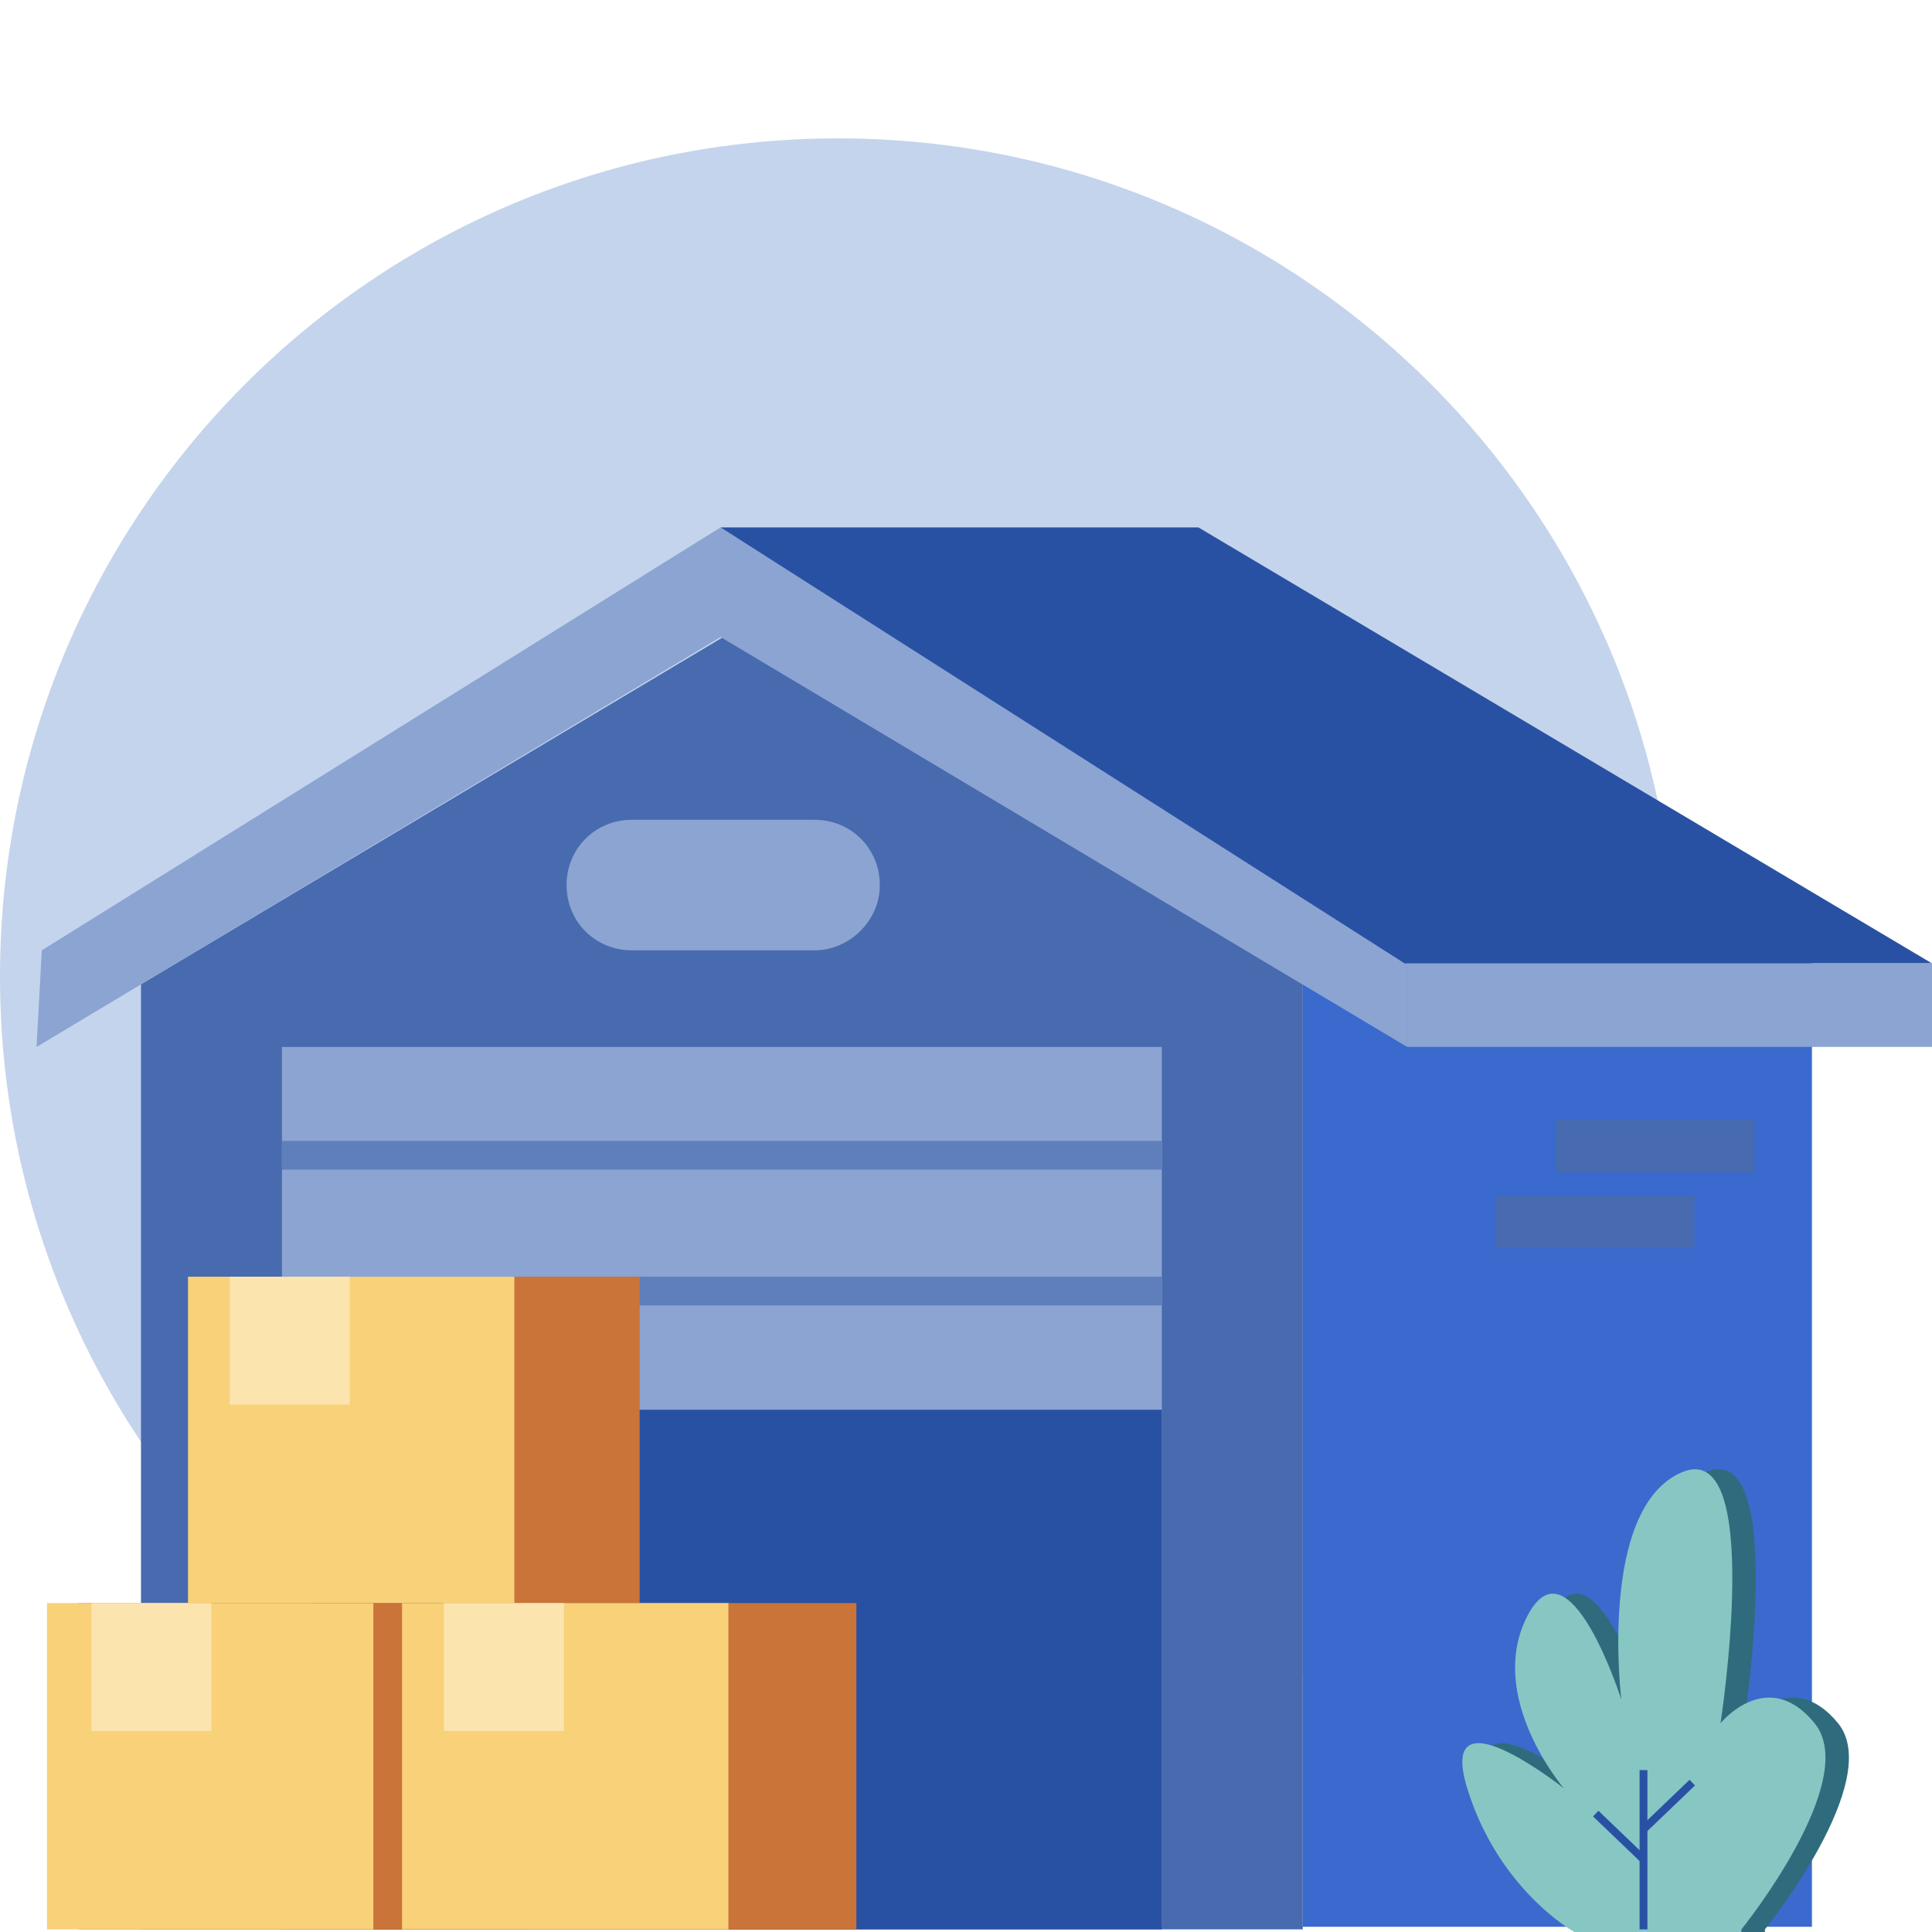 
<svg width="40" height="40" viewBox="0 0 40 40" fill="none" xmlns="http://www.w3.org/2000/svg">
<path d="M17.351 37.568C26.934 37.568 34.703 29.799 34.703 20.216C34.703 10.633 26.934 2.865 17.351 2.865C7.768 2.865 0 10.633 0 20.216C0 29.799 7.768 37.568 17.351 37.568Z" fill="#C4D4EC"/>
<path d="M37.514 19.676H26.973V39.892H37.514V19.676Z" fill="#3A6ACD"/>
<path d="M26.973 39.946H2.919V20.379L14.973 13.19L26.973 20.379V39.946Z" fill="#486AAF"/>
<path d="M0.757 21.676L14.919 13.189L29.135 21.676V19.838L14.919 10.919L0.865 19.676L0.757 21.676Z" fill="#8BA4D2"/>
<path d="M16.865 19.676H13.081C12.325 19.676 11.73 19.081 11.73 18.325C11.73 17.568 12.325 16.973 13.081 16.973H16.865C17.622 16.973 18.216 17.568 18.216 18.325C18.216 19.081 17.568 19.676 16.865 19.676Z" fill="#8BA4D2"/>
<path d="M24.054 21.676H5.838V39.892H24.054V21.676Z" fill="#8BA4D2"/>
<path d="M24.054 23.622H5.838V24.216H24.054V23.622Z" fill="#5F7FBC"/>
<path d="M24.054 26.433H5.838V27.027H24.054V26.433Z" fill="#5F7FBC"/>
<path d="M24.054 29.189H5.838V29.784H24.054V29.189Z" fill="#5F7FBC"/>
<path d="M24.054 29.189H5.838V39.946H24.054V29.189Z" fill="#2951A3"/>
<path d="M8.378 33.19H1.622V39.946H8.378V33.19Z" fill="#CA7439"/>
<path d="M7.73 33.19H0.973V39.946H7.73V33.19Z" fill="#F8D179"/>
<path d="M4.378 33.19H1.892V35.838H4.378V33.19Z" fill="#FBE4AE"/>
<path d="M13.243 26.433H6.487V33.189H13.243V26.433Z" fill="#CA7439"/>
<path d="M10.649 26.433H3.892V33.189H10.649V26.433Z" fill="#F8D179"/>
<path d="M7.243 26.433H4.757V29.081H7.243V26.433Z" fill="#FBE4AE"/>
<path d="M17.73 33.19H10.973V39.946H17.73V33.19Z" fill="#CA7439"/>
<path d="M15.081 33.19H8.324V39.946H15.081V33.19Z" fill="#F8D179"/>
<path d="M11.676 33.19H9.189V35.838H11.676V33.19Z" fill="#FBE4AE"/>
<path d="M14.919 10.919H24.811L40 19.946H29.081L14.919 10.919Z" fill="#2951A3"/>
<path d="M36.541 39.946C36.541 39.946 39.027 36.865 38.054 35.676C37.081 34.486 36.108 35.676 36.108 35.676C36.108 35.676 37.027 29.73 35.297 30.486C33.568 31.243 34.054 35.189 34.054 35.189C34.054 35.189 32.973 31.784 32.108 33.459C31.297 35.081 32.865 37.027 32.865 37.027C32.865 37.027 30.216 34.919 30.865 37.027C31.514 39.135 33.081 40 33.081 40H36.541V39.946Z" fill="#2E6C7D"/>
<path d="M34.595 36.648H34.433V39.946H34.595V36.648Z" fill="#2E6C7D"/>
<path d="M35.473 36.864L34.458 37.836L34.57 37.953L35.585 36.981L35.473 36.864Z" fill="#2E6C7D"/>
<path d="M33.587 37.506L33.475 37.623L34.49 38.596L34.602 38.479L33.587 37.506Z" fill="#2E6C7D"/>
<path d="M40 19.946H29.135V21.675H40V19.946Z" fill="#8BA4D2"/>
<path d="M36.054 39.946C36.054 39.946 38.541 36.865 37.568 35.676C36.595 34.486 35.622 35.676 35.622 35.676C35.622 35.676 36.541 29.73 34.811 30.486C33.081 31.243 33.568 35.189 33.568 35.189C33.568 35.189 32.487 31.784 31.622 33.459C30.757 35.135 32.379 37.027 32.379 37.027C32.379 37.027 29.73 34.919 30.378 37.027C31.027 39.135 32.595 40 32.595 40H36.054V39.946Z" fill="#86C7C3"/>
<path d="M34.108 36.648H33.946V39.946H34.108V36.648Z" fill="#2951A3"/>
<path d="M34.98 36.849L33.966 37.821L34.078 37.938L35.093 36.966L34.98 36.849Z" fill="#2951A3"/>
<path d="M33.094 37.49L32.982 37.607L33.997 38.58L34.109 38.463L33.094 37.49Z" fill="#2951A3"/>
<path d="M36.324 23.189H32.216V24.27H36.324V23.189Z" fill="#486AAF"/>
<path d="M35.081 24.757H30.973V25.838H35.081V24.757Z" fill="#486AAF"/>
</svg>
